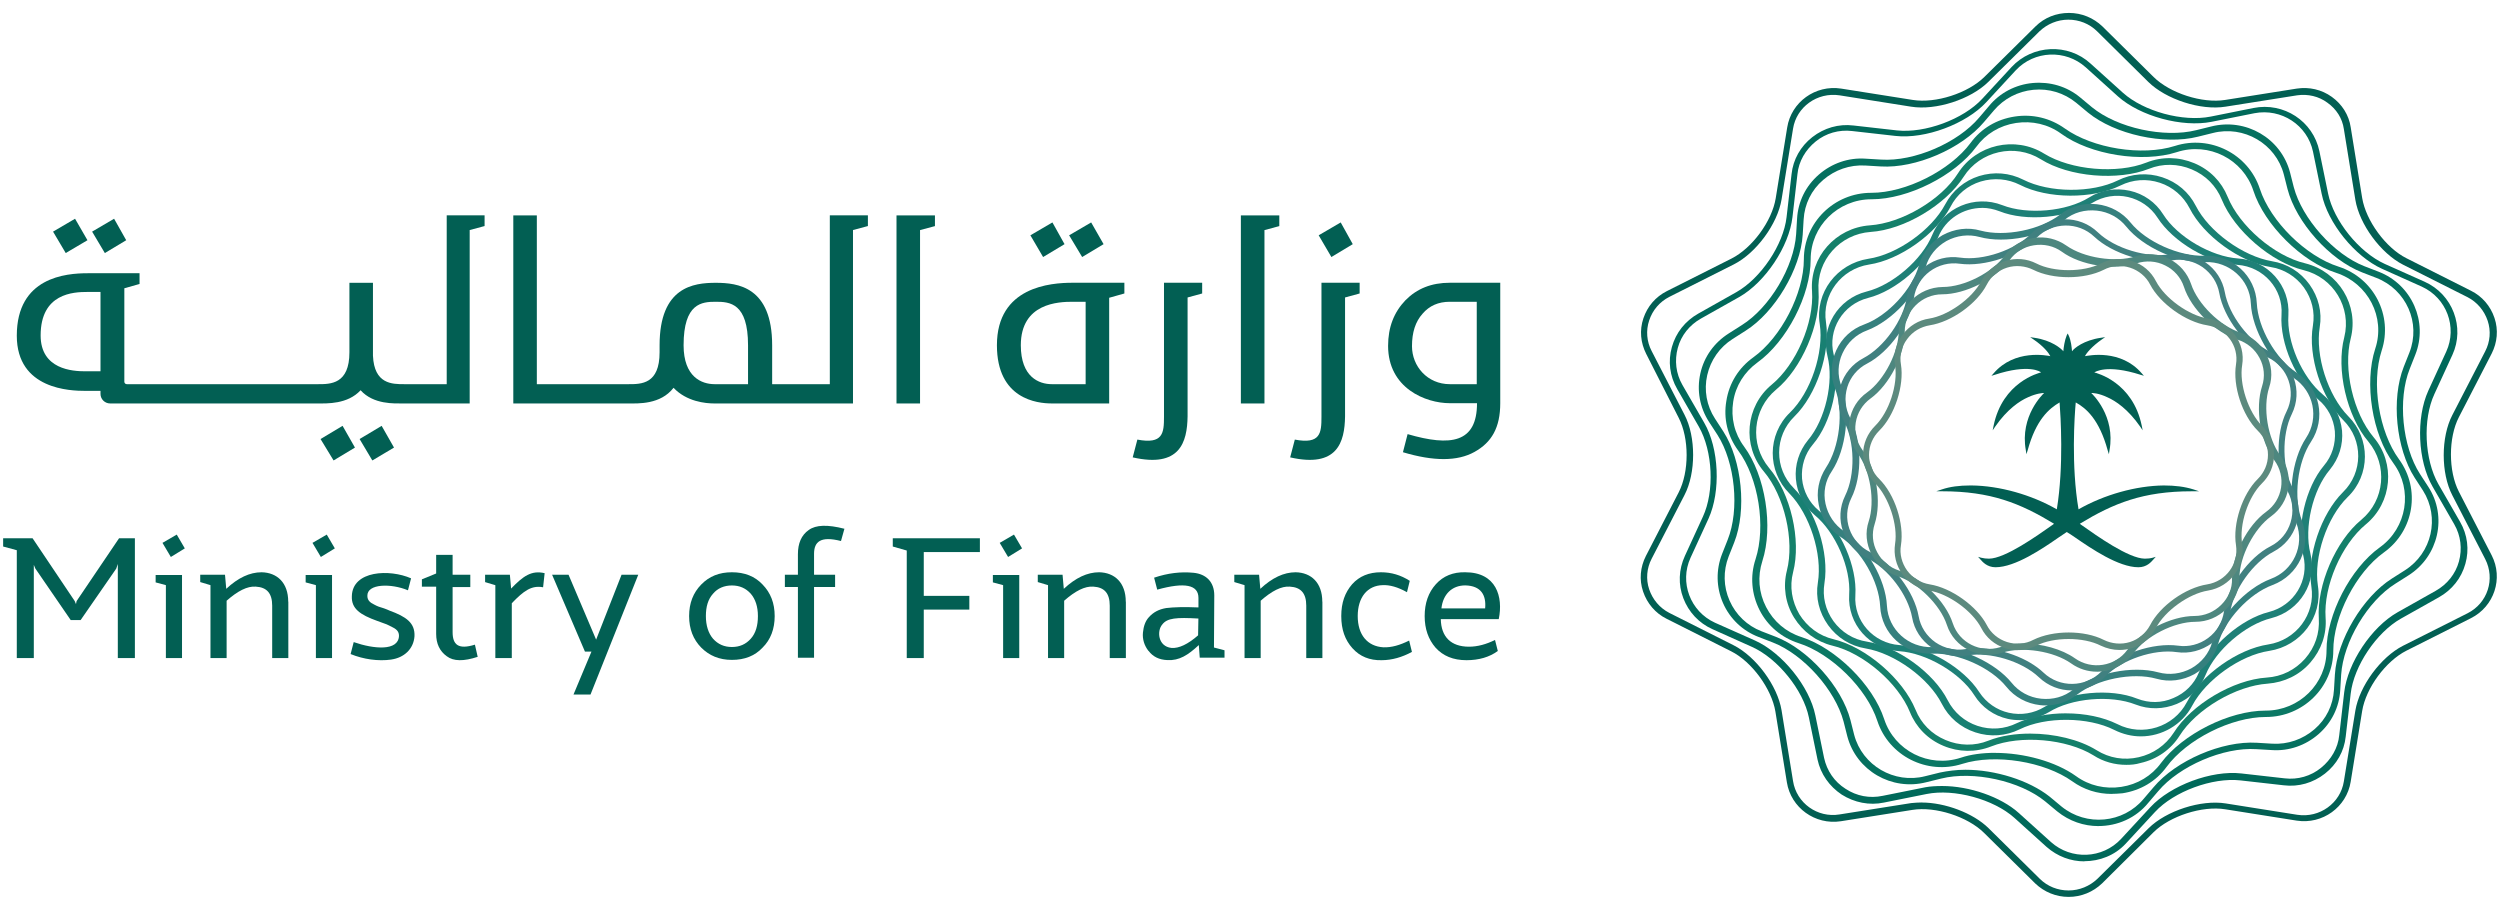 <svg width="181" height="65" viewBox="0 0 181 65" fill="none" xmlns="http://www.w3.org/2000/svg">
<g id="Frame">
<g id="Group 1000004852">
<path id="Vector" d="M0.227 38.97H2.358L5.411 43.519L5.501 43.737L5.545 43.519L8.62 38.97H9.766V47.642H8.53V40.831L8.418 41.165L5.838 44.892H5.119L2.561 41.165L2.448 40.898V47.642H1.216V39.836L0.227 39.569V38.97Z" fill="#025F53"/>
<path id="Vector_2" d="M13.38 39.703L12.369 40.325L11.763 39.304L12.796 38.704L13.38 39.703ZM13.178 41.61V47.643H12.01V42.365L11.268 42.165V41.632H13.175V41.61H13.178Z" fill="#025F53"/>
<path id="Vector_3" d="M20.875 43.56V47.642H19.706V43.849C19.706 42.96 19.324 42.516 18.515 42.472C17.908 42.427 17.212 42.783 16.407 43.493V47.642H15.238V42.364L14.496 42.142V41.609H16.29L16.38 42.631C17.234 41.831 18.084 41.432 18.938 41.432C20.062 41.454 20.867 42.187 20.867 43.56" fill="#025F53"/>
<path id="Vector_4" d="M24.242 39.703L23.23 40.325L22.624 39.304L23.657 38.704L24.242 39.703ZM24.039 41.61V47.643H22.871V42.365L22.129 42.165V41.632H24.036V41.61H24.039Z" fill="#025F53"/>
<path id="Vector_5" d="M28.324 47.753C27.38 47.887 26.305 47.731 25.384 47.354L25.608 46.488C27.069 46.998 28.841 47.154 28.886 46.043C28.886 45.799 28.796 45.599 28.436 45.422C28.256 45.333 28.099 45.244 27.987 45.2C27.852 45.155 27.627 45.066 27.313 44.955C26.077 44.511 25.429 44.067 25.474 43.16C25.519 41.298 28.212 41.187 29.762 41.872L29.537 42.738C28.324 42.227 26.575 42.249 26.597 43.138C26.597 43.449 26.777 43.626 27.114 43.782C27.361 43.915 27.451 43.937 27.811 44.048C27.991 44.115 28.103 44.159 28.193 44.204C29.406 44.648 30.054 45.092 30.009 46.066C29.942 46.998 29.245 47.62 28.328 47.75" fill="#025F53"/>
<path id="Vector_6" d="M34.586 47.554C33.575 47.887 32.837 47.887 32.343 47.51C31.848 47.154 31.578 46.621 31.578 45.892V42.476H30.545V41.943L31.578 41.521V40.17H32.769V41.613H34.05V42.502H32.769V45.763C32.769 46.673 33.174 47.051 34.384 46.673L34.586 47.562V47.554Z" fill="#025F53"/>
<path id="Vector_7" d="M37.009 42.608C37.885 41.698 38.488 41.276 39.432 41.498L39.32 42.519C38.488 42.364 37.927 42.764 37.054 43.674V47.646H35.863V42.367L35.121 42.145V41.612H36.915L37.005 42.612L37.009 42.608Z" fill="#025F53"/>
<path id="Vector_8" d="M45.001 41.609H46.211L42.754 50.282H41.522L42.822 47.176H42.35L39.971 41.609H41.162L43.159 46.31L45.001 41.609Z" fill="#025F53"/>
<path id="Vector_9" d="M52.99 46.843C53.551 46.843 54.001 46.643 54.357 46.243C54.716 45.844 54.873 45.288 54.873 44.604C54.873 43.919 54.694 43.382 54.357 42.986C53.997 42.587 53.548 42.387 52.99 42.387C52.432 42.387 51.956 42.587 51.623 42.986C51.263 43.386 51.106 43.919 51.106 44.604C51.106 45.288 51.286 45.847 51.623 46.243C51.982 46.643 52.432 46.843 52.99 46.843ZM52.99 47.776C52.068 47.776 51.349 47.465 50.769 46.887C50.184 46.288 49.892 45.536 49.892 44.604C49.892 43.671 50.184 42.92 50.769 42.32C51.353 41.72 52.072 41.432 52.99 41.432C53.907 41.432 54.649 41.72 55.211 42.32C55.795 42.92 56.087 43.671 56.087 44.604C56.087 45.536 55.795 46.31 55.211 46.887C54.649 47.487 53.911 47.776 52.99 47.776Z" fill="#025F53"/>
<path id="Vector_10" d="M60.888 39.17C59.409 38.793 58.937 39.215 58.937 40.103V41.609H60.461V42.498H58.937V47.62H57.769V42.498H56.825V41.609H57.769V40.121C57.769 39.344 58.016 38.745 58.555 38.371C59.072 37.993 59.922 37.971 61.136 38.282L60.888 39.17Z" fill="#025F53"/>
<path id="Vector_11" d="M70.944 39.969H66.881V43.141H70.18V44.137H66.881V47.642H65.649V39.858L64.637 39.569V38.97H70.944V39.969Z" fill="#025F53"/>
<path id="Vector_12" d="M73.997 39.703L72.986 40.325L72.379 39.304L73.412 38.704L73.997 39.703ZM73.794 41.61V47.643H72.626V42.365L71.884 42.165V41.632H73.791V41.61H73.794Z" fill="#025F53"/>
<path id="Vector_13" d="M81.513 43.56V47.642H80.345V43.849C80.345 42.96 79.963 42.516 79.154 42.472C78.547 42.427 77.85 42.783 77.045 43.493V47.642H75.877V42.364L75.135 42.142V41.609H76.929L77.019 42.631C77.873 41.831 78.723 41.432 79.577 41.432C80.701 41.454 81.506 42.187 81.506 43.56" fill="#025F53"/>
<path id="Vector_14" d="M86.742 46.003L86.764 44.782C85.172 44.693 84.498 44.737 84.139 45.226C83.757 45.67 83.824 46.799 84.813 46.91C85.352 46.954 86.004 46.643 86.742 45.999M83.154 47.132C82.839 46.732 82.704 46.266 82.749 45.799C82.794 45.333 82.929 44.956 83.176 44.689C83.491 44.334 83.895 44.112 84.434 44.023C84.974 43.956 85.76 43.934 86.768 43.978V43.29C86.768 42.335 85.779 42.135 83.783 42.69L83.558 41.824C84.547 41.491 85.487 41.38 86.408 41.469C87.33 41.558 87.914 42.135 87.914 43.108L87.891 46.88L88.655 47.08V47.613H86.861L86.794 46.703C86.007 47.435 85.378 47.835 84.528 47.791C83.921 47.769 83.472 47.546 83.157 47.124" fill="#025F53"/>
<path id="Vector_15" d="M95.741 43.56V47.642H94.573V43.849C94.573 42.96 94.191 42.516 93.382 42.472C92.775 42.427 92.079 42.783 91.273 43.493V47.642H90.105V42.364L89.363 42.142V41.609H91.157L91.247 42.631C92.101 41.831 92.951 41.432 93.805 41.432C94.929 41.454 95.734 42.187 95.734 43.56" fill="#025F53"/>
<path id="Vector_16" d="M97.917 46.932C97.378 46.332 97.108 45.581 97.108 44.604C97.108 43.627 97.378 42.897 97.895 42.298C98.412 41.72 99.108 41.432 99.981 41.432C100.723 41.432 101.415 41.632 102.067 42.053L101.865 42.875C101.191 42.498 100.606 42.342 100.116 42.364C98.992 42.387 98.299 43.253 98.299 44.604C98.299 45.955 98.996 46.799 100.161 46.865C100.745 46.887 101.352 46.71 102.022 46.377L102.224 47.198C101.528 47.576 100.786 47.798 100.026 47.798C99.172 47.82 98.453 47.532 97.917 46.932Z" fill="#025F53"/>
<path id="Vector_17" d="M107.524 44.049C107.614 43.094 107.232 42.409 106.086 42.383C105.119 42.383 104.471 43.027 104.359 44.049H107.524ZM103.932 46.888C103.415 46.288 103.146 45.537 103.146 44.604C103.146 43.671 103.415 42.898 103.955 42.298C104.494 41.698 105.213 41.41 106.086 41.432C108.329 41.432 108.846 43.205 108.509 44.826H104.314C104.337 46.114 105.056 46.821 106.355 46.821C106.984 46.821 107.614 46.643 108.239 46.332L108.441 47.132C107.835 47.576 107.074 47.798 106.175 47.798C105.209 47.798 104.471 47.487 103.932 46.888Z" fill="#025F53"/>
<path id="Vector_18" d="M92.622 15.593V16.37L91.547 16.659V29.21H89.839V15.593H92.622Z" fill="#025F53"/>
<path id="Vector_19" d="M97.94 17.677L96.393 18.609L95.472 17.036L97.067 16.104L97.94 17.677Z" fill="#025F53"/>
<path id="Vector_20" d="M95.674 20.471V30.187C95.674 31.342 95.607 32.182 93.745 31.826L93.408 33.114C96.82 33.892 97.356 32.026 97.382 30.142V21.537L98.438 21.248V20.471H95.678H95.674Z" fill="#025F53"/>
<path id="Vector_21" d="M84.273 20.471V30.187C84.273 31.342 84.206 32.182 82.345 31.826L82.008 33.114C85.419 33.892 85.955 32.026 85.981 30.142V21.537L87.037 21.248V20.471H84.277H84.273Z" fill="#025F53"/>
<path id="Vector_22" d="M79.899 17.677L78.349 18.609L77.405 17.036L79 16.104L79.899 17.677Z" fill="#025F53"/>
<path id="Vector_23" d="M77.072 17.677L75.521 18.609L74.6 17.036L76.195 16.104L77.072 17.677Z" fill="#025F53"/>
<path id="Vector_24" d="M76.15 27.814C75.229 27.814 73.907 27.303 73.907 24.997C73.907 21.936 76.645 21.848 77.656 21.848H78.6V27.814H76.154H76.15ZM77.652 20.471C76.06 20.471 72.177 20.759 72.177 24.994C72.177 28.899 75.094 29.21 76.15 29.21H80.304V21.559L81.405 21.248V20.471H77.656H77.652Z" fill="#025F53"/>
<path id="Vector_25" d="M106.917 27.814H104.966C103.352 27.814 102.228 26.526 102.228 25.064C102.228 24.065 102.475 23.291 102.992 22.714C103.487 22.136 104.138 21.848 104.966 21.848H106.917V27.814ZM108.625 20.471H104.966C103.644 20.471 102.588 20.893 101.756 21.737C100.925 22.603 100.498 23.687 100.498 25.042C100.498 28.103 103.213 29.191 104.962 29.191H106.936C106.936 32.074 105.03 32.341 101.91 31.43L101.573 32.741C103.794 33.407 105.524 33.407 106.756 32.718C107.992 32.03 108.618 30.968 108.618 29.191V20.474L108.625 20.471Z" fill="#025F53"/>
<path id="Vector_26" d="M26.035 31.786L26.957 33.337L28.526 32.404L27.631 30.831L26.035 31.786Z" fill="#025F53"/>
<path id="Vector_27" d="M23.208 31.786L24.152 33.337L25.698 32.404L24.803 30.831L23.208 31.786Z" fill="#025F53"/>
<path id="Vector_28" d="M9.137 17.392L8.261 15.837L6.669 16.77L7.59 18.32L9.137 17.392Z" fill="#025F53"/>
<path id="Vector_29" d="M6.332 17.392L5.433 15.837L3.841 16.77L4.759 18.32L6.332 17.392Z" fill="#025F53"/>
<path id="Vector_30" d="M64.907 15.593V29.21H66.611V16.659L67.69 16.37V15.593H64.907Z" fill="#025F53"/>
<path id="Vector_31" d="M54.181 27.814H51.735C50.814 27.814 49.492 27.304 49.492 24.998C49.492 21.937 50.818 21.848 51.825 21.848C52.833 21.848 54.158 21.937 54.158 24.998V27.814H54.181ZM60.079 15.593V27.814H55.904V24.998C55.904 20.763 53.413 20.475 51.818 20.475C50.222 20.475 47.754 20.763 47.754 24.998V25.509C47.754 27.814 46.428 27.814 45.511 27.814H38.867V15.593H37.163V29.21H45.488C46.207 29.21 47.821 29.299 48.765 28.077C49.709 29.077 51.076 29.21 51.705 29.21H61.757V16.655L62.836 16.366V15.589H60.076L60.079 15.593Z" fill="#025F53"/>
<path id="Vector_32" d="M7.276 26.882H6.175C5.253 26.882 2.942 26.748 2.942 24.287C2.942 21.226 5.321 21.137 6.332 21.137H7.276V26.882ZM32.342 15.593V27.814H29.268C28.391 27.814 27.092 27.814 27.002 25.753V20.475H25.298V25.509C25.298 27.814 23.931 27.814 23.032 27.814H9.182C9.092 27.814 9.002 27.748 9.002 27.637V20.871L10.103 20.56V19.782H6.354C4.763 19.782 1.216 20.071 1.216 24.305C1.216 28.21 5.122 28.299 6.175 28.299H7.276V28.521C7.276 28.899 7.59 29.21 7.972 29.21H22.987C23.683 29.21 25.163 29.276 26.107 28.255C27.05 29.299 28.552 29.21 29.226 29.21H34.005V16.655L35.084 16.366V15.589H32.346L32.342 15.593Z" fill="#025F53"/>
</g>
<g id="Group 1000004853">
<path id="Vector_33" d="M139.131 58.103C140.812 58.103 142.857 58.858 143.977 59.965L147.681 63.625C148.243 64.18 148.984 64.469 149.767 64.469C150.55 64.469 151.295 64.158 151.853 63.625L155.557 59.965C156.834 58.699 159.351 57.881 161.145 58.169L166.328 58.991C167.942 59.236 169.448 58.147 169.695 56.574L170.527 51.452C170.819 49.679 172.366 47.569 173.983 46.751L178.65 44.401C180.107 43.668 180.669 41.917 179.927 40.473L177.549 35.861C176.717 34.266 176.717 31.646 177.549 30.05L179.927 25.439C180.287 24.75 180.354 23.954 180.107 23.221C179.86 22.488 179.343 21.87 178.65 21.515L173.983 19.165C172.369 18.343 170.819 16.237 170.527 14.464L169.695 9.341C169.583 8.564 169.156 7.898 168.504 7.435C167.875 6.969 167.092 6.791 166.306 6.902L161.122 7.724C159.328 8.013 156.815 7.191 155.535 5.929L151.831 2.268C151.269 1.713 150.527 1.424 149.744 1.424C148.962 1.424 148.22 1.735 147.658 2.268L143.954 5.929C142.673 7.195 140.16 8.013 138.366 7.724L133.183 6.902C131.569 6.658 130.063 7.746 129.816 9.319L128.985 14.442C128.693 16.215 127.146 18.325 125.528 19.142L120.861 21.493C120.165 21.848 119.648 22.448 119.401 23.199C119.154 23.932 119.221 24.732 119.58 25.416L121.959 30.028C122.79 31.623 122.79 34.244 121.959 35.839L119.58 40.451C119.221 41.14 119.154 41.939 119.401 42.668C119.648 43.401 120.165 44.019 120.861 44.375L125.528 46.725C127.142 47.547 128.693 49.653 128.985 51.426L129.816 56.548C130.063 58.144 131.588 59.232 133.183 58.965L138.366 58.144C138.614 58.121 138.883 58.099 139.131 58.099M149.771 64.936C148.849 64.936 147.999 64.58 147.347 63.958L143.643 60.298C142.453 59.121 140.119 58.369 138.46 58.636L133.277 59.458C131.415 59.746 129.663 58.48 129.37 56.641L128.539 51.518C128.269 49.879 126.835 47.902 125.329 47.151L120.663 44.8C119.854 44.401 119.251 43.69 118.959 42.827C118.667 41.961 118.757 41.054 119.161 40.255L121.539 35.643C122.303 34.155 122.303 31.738 121.539 30.254L119.184 25.62C118.779 24.82 118.689 23.913 118.981 23.047C119.273 22.181 119.858 21.493 120.685 21.075L125.352 18.724C126.854 17.969 128.292 16.018 128.562 14.353L129.393 9.23C129.685 7.391 131.434 6.125 133.299 6.414L138.483 7.235C140.142 7.502 142.479 6.747 143.666 5.573L147.37 1.913C148.022 1.269 148.876 0.936 149.793 0.936C150.711 0.936 151.565 1.291 152.216 1.913L155.92 5.573C157.111 6.75 159.445 7.502 161.104 7.235L166.287 6.414C167.186 6.28 168.081 6.48 168.823 7.013C169.564 7.546 170.058 8.323 170.19 9.208L171.021 14.331C171.291 15.97 172.725 17.947 174.231 18.698L178.897 21.049C179.706 21.448 180.313 22.159 180.601 23.021C180.893 23.888 180.803 24.794 180.399 25.594L178.021 30.206C177.257 31.69 177.257 34.111 178.021 35.595L180.399 40.207C181.253 41.872 180.579 43.912 178.897 44.756L174.231 47.106C172.729 47.861 171.291 49.812 171.021 51.474L170.19 56.596C169.897 58.436 168.148 59.702 166.283 59.413L161.1 58.591C159.441 58.325 157.104 59.08 155.917 60.253L152.19 63.958C151.538 64.58 150.684 64.936 149.767 64.936" fill="#025F53"/>
<path id="Vector_34" d="M140.614 56.907C142.565 56.907 144.857 57.685 146.157 58.858L148.49 60.964C149.95 62.271 152.216 62.185 153.561 60.742L155.692 58.436C157.149 56.863 160.111 55.752 162.268 55.997L165.411 56.352C166.354 56.463 167.295 56.197 168.036 55.597C168.778 54.998 169.272 54.154 169.362 53.224L169.721 50.119C169.969 47.991 171.695 45.396 173.583 44.33L176.343 42.776C177.174 42.309 177.781 41.554 178.028 40.647C178.275 39.737 178.163 38.786 177.691 37.964L176.122 35.236C175.043 33.374 174.909 30.269 175.807 28.292L177.111 25.453C177.92 23.68 177.133 21.571 175.339 20.753L172.467 19.465C170.493 18.576 168.515 16.137 168.088 14.031L167.459 10.97C167.055 9.064 165.171 7.82 163.216 8.198L160.119 8.819C157.988 9.241 154.958 8.42 153.34 6.98L151.007 4.874C149.546 3.564 147.28 3.652 145.936 5.096L143.805 7.402C142.348 8.975 139.385 10.085 137.228 9.841L134.086 9.486C133.142 9.375 132.202 9.641 131.46 10.241C130.719 10.84 130.224 11.684 130.135 12.613L129.775 15.719C129.528 17.847 127.801 20.442 125.914 21.508L123.153 23.062C122.322 23.529 121.715 24.284 121.472 25.191C121.225 26.101 121.337 27.052 121.809 27.874L123.382 30.602C124.461 32.464 124.595 35.569 123.697 37.546L122.393 40.385C121.584 42.157 122.371 44.267 124.165 45.085L127.06 46.373C129.033 47.262 131.011 49.701 131.434 51.807L132.063 54.868C132.266 55.801 132.805 56.596 133.614 57.107C134.423 57.64 135.363 57.818 136.307 57.618L139.404 56.996C139.763 56.93 140.19 56.907 140.617 56.907M150.913 62.363C149.924 62.363 148.962 62.008 148.175 61.319L145.842 59.213C144.336 57.862 141.486 57.085 139.49 57.485L136.393 58.107C135.337 58.329 134.262 58.107 133.34 57.529C132.442 56.93 131.816 56.041 131.591 55.001L130.962 51.94C130.558 49.967 128.719 47.684 126.854 46.84L123.981 45.552C122.992 45.108 122.255 44.308 121.873 43.312C121.491 42.313 121.536 41.228 121.985 40.251L123.288 37.412C124.142 35.573 124.007 32.667 122.996 30.891L121.427 28.163C120.888 27.23 120.753 26.145 121.045 25.124C121.337 24.08 122.011 23.24 122.951 22.707L125.711 21.152C127.483 20.153 129.123 17.714 129.348 15.719L129.708 12.613C129.82 11.547 130.359 10.596 131.209 9.93C132.063 9.264 133.116 8.953 134.194 9.086L137.337 9.441C139.355 9.663 142.138 8.642 143.509 7.158L145.64 4.852C147.142 3.234 149.726 3.101 151.362 4.607L153.696 6.713C155.197 8.064 158.048 8.842 160.048 8.442L163.145 7.82C165.343 7.376 167.474 8.775 167.924 10.948L168.553 14.009C168.957 15.982 170.796 18.265 172.661 19.109L175.534 20.394C177.575 21.304 178.474 23.699 177.553 25.694L176.249 28.533C175.395 30.372 175.53 33.278 176.541 35.055L178.111 37.782C178.65 38.715 178.785 39.8 178.493 40.821C178.201 41.865 177.526 42.705 176.586 43.238L173.826 44.789C172.055 45.788 170.414 48.228 170.19 50.223L169.83 53.328C169.718 54.394 169.178 55.345 168.324 56.012C167.471 56.678 166.418 56.989 165.34 56.855L162.197 56.5C160.179 56.278 157.396 57.3 156.025 58.784L153.894 61.09C153.108 61.934 152.007 62.352 150.909 62.352" fill="#00695A"/>
<path id="Vector_35" d="M142.295 55.73C144.449 55.73 146.894 56.485 148.4 57.681L149.254 58.392C151.048 59.854 153.718 59.613 155.201 57.836L155.92 56.992C157.538 55.064 160.879 53.62 163.392 53.776L164.515 53.843C165.639 53.909 166.714 53.532 167.568 52.799C168.422 52.066 168.916 51.048 168.98 49.938L169.047 48.827C169.204 46.344 171.066 43.216 173.178 41.884L174.122 41.284C176.073 40.04 176.657 37.468 175.425 35.517L174.819 34.584C173.47 32.478 173.114 28.884 174.032 26.556L174.437 25.535C175.29 23.384 174.212 20.967 172.058 20.123L171.025 19.724C168.669 18.813 166.246 16.107 165.617 13.69L165.347 12.624C164.763 10.407 162.452 9.053 160.208 9.63L159.13 9.897C156.684 10.518 153.115 9.741 151.164 8.146L150.31 7.435C149.434 6.724 148.336 6.391 147.213 6.502C146.089 6.613 145.082 7.146 144.363 7.99L143.643 8.834C142.029 10.763 138.685 12.206 136.172 12.051L135.048 11.984C133.925 11.918 132.85 12.295 131.996 13.028C131.142 13.761 130.648 14.779 130.584 15.889L130.516 16.999C130.359 19.483 128.498 22.611 126.385 23.943L125.442 24.543C124.498 25.142 123.85 26.075 123.603 27.16C123.356 28.248 123.558 29.377 124.165 30.309L124.771 31.242C126.12 33.348 126.475 36.942 125.558 39.27L125.153 40.292C124.749 41.336 124.771 42.465 125.221 43.486C125.67 44.508 126.498 45.304 127.532 45.703L128.565 46.103C130.921 47.014 133.344 49.719 133.973 52.136L134.243 53.202C134.827 55.419 137.138 56.774 139.381 56.197L140.46 55.93C140.999 55.819 141.628 55.73 142.299 55.73M151.924 59.809C150.868 59.809 149.816 59.454 148.939 58.743L148.085 58.032C146.246 56.522 142.857 55.793 140.546 56.367L139.468 56.633C136.954 57.278 134.396 55.789 133.745 53.306L133.475 52.24C132.868 49.956 130.58 47.384 128.359 46.518L127.326 46.118C126.157 45.674 125.239 44.785 124.745 43.657C124.251 42.524 124.228 41.262 124.678 40.107L125.082 39.085C125.959 36.89 125.621 33.474 124.341 31.479L123.734 30.546C123.06 29.503 122.835 28.263 123.105 27.041C123.374 25.82 124.116 24.802 125.168 24.136L126.112 23.536C128.131 22.27 129.884 19.32 130.041 16.948L130.108 15.837C130.176 14.594 130.737 13.465 131.681 12.643C132.625 11.821 133.835 11.399 135.071 11.488L136.194 11.555C138.595 11.71 141.76 10.333 143.288 8.516L144.007 7.672C144.793 6.717 145.935 6.121 147.171 6.01C148.43 5.899 149.64 6.254 150.606 7.054L151.46 7.765C153.299 9.271 156.688 10.004 158.999 9.426L160.077 9.16C162.59 8.516 165.148 10.004 165.8 12.488L166.07 13.553C166.676 15.837 168.965 18.41 171.186 19.276L172.219 19.675C174.62 20.608 175.811 23.314 174.867 25.686L174.463 26.708C173.586 28.903 173.923 32.319 175.204 34.314L175.811 35.247C177.204 37.398 176.553 40.281 174.373 41.658L173.429 42.257C171.41 43.52 169.658 46.473 169.5 48.846L169.433 49.956C169.366 51.2 168.804 52.329 167.864 53.151C166.92 53.972 165.71 54.394 164.474 54.305L163.351 54.239C160.973 54.083 157.785 55.46 156.257 57.278L155.538 58.121C154.639 59.232 153.295 59.806 151.924 59.806" fill="#05705F"/>
<path id="Vector_36" d="M144.449 54.509C146.535 54.509 148.823 55.131 150.306 56.193C151.25 56.881 152.415 57.148 153.583 56.97C154.752 56.792 155.782 56.171 156.456 55.242C158.006 53.158 161.392 51.448 164.021 51.448H164.044C166.467 51.448 168.44 49.497 168.44 47.099C168.44 44.504 170.167 41.154 172.302 39.626C174.276 38.204 174.702 35.476 173.291 33.548C171.74 31.442 171.16 27.737 171.965 25.253C172.729 22.97 171.448 20.508 169.137 19.753C166.647 18.954 163.954 16.292 163.145 13.809C162.403 11.525 159.913 10.259 157.602 11.014C155.111 11.814 151.34 11.214 149.231 9.682C148.287 8.993 147.123 8.727 145.954 8.904C144.786 9.082 143.756 9.704 143.082 10.633C141.531 12.717 138.145 14.427 135.516 14.427H135.494C133.071 14.427 131.093 16.378 131.093 18.776C131.093 21.371 129.367 24.72 127.232 26.249C126.288 26.937 125.659 27.933 125.483 29.088C125.303 30.243 125.573 31.394 126.269 32.327C127.82 34.433 128.4 38.138 127.595 40.621C127.236 41.732 127.326 42.905 127.865 43.949C128.404 44.993 129.303 45.766 130.423 46.121C132.913 46.921 135.606 49.582 136.415 52.066C137.157 54.35 139.647 55.615 141.958 54.86C142.677 54.616 143.55 54.505 144.449 54.505M152.887 57.481C151.853 57.481 150.868 57.17 150.037 56.57C148.018 55.131 144.449 54.553 142.07 55.304C139.512 56.126 136.752 54.727 135.921 52.199C135.157 49.849 132.599 47.321 130.221 46.566C128.985 46.166 127.977 45.322 127.393 44.171C126.809 43.016 126.696 41.709 127.101 40.488C127.865 38.138 127.326 34.61 125.842 32.615C125.078 31.572 124.764 30.309 124.989 29.021C125.191 27.733 125.887 26.627 126.94 25.871C128.958 24.428 130.599 21.237 130.599 18.772C130.599 16.111 132.797 13.96 135.468 13.96H135.49C137.981 13.96 141.19 12.343 142.673 10.344C143.437 9.3 144.557 8.638 145.861 8.438C147.164 8.238 148.441 8.549 149.497 9.304C151.516 10.744 155.085 11.321 157.463 10.566C160.021 9.745 162.781 11.144 163.613 13.672C164.377 16.022 166.935 18.55 169.313 19.305C171.871 20.127 173.264 22.855 172.433 25.383C171.669 27.733 172.231 31.261 173.691 33.256C175.261 35.406 174.792 38.423 172.59 39.999C170.572 41.443 168.931 44.634 168.931 47.099C168.931 49.76 166.733 51.91 164.062 51.91H164.04C161.549 51.91 158.317 53.532 156.857 55.527C156.093 56.57 154.973 57.233 153.669 57.433C153.4 57.455 153.13 57.477 152.883 57.477" fill="#0B7864"/>
<path id="Vector_37" d="M146.988 53.113C148.714 53.113 150.535 53.535 151.789 54.312C152.711 54.89 153.785 55.067 154.842 54.823C155.898 54.579 156.793 53.957 157.377 53.05C158.654 51.011 161.684 49.212 164.111 49.056C165.19 48.99 166.175 48.501 166.894 47.683C167.613 46.861 167.95 45.844 167.882 44.778C167.725 42.383 169.096 39.166 170.957 37.634C172.661 36.216 172.886 33.685 171.474 31.978C169.905 30.139 169.118 26.745 169.725 24.416C170.264 22.266 168.939 20.09 166.785 19.56C164.429 18.983 161.781 16.699 160.86 14.46C160.456 13.46 159.692 12.687 158.684 12.265C157.695 11.843 156.576 11.821 155.587 12.221C153.343 13.109 149.819 12.82 147.756 11.532C145.872 10.355 143.355 10.932 142.168 12.798C140.864 14.837 137.861 16.636 135.434 16.792C133.213 16.947 131.505 18.853 131.662 21.07C131.82 23.465 130.449 26.682 128.588 28.21C126.884 29.632 126.659 32.16 128.071 33.866C129.64 35.706 130.427 39.1 129.82 41.428C129.55 42.472 129.73 43.534 130.269 44.467C130.831 45.377 131.707 46.04 132.76 46.284C135.116 46.861 137.763 49.145 138.685 51.385C139.089 52.384 139.853 53.157 140.861 53.579C141.849 54.001 142.969 54.024 143.958 53.624C144.857 53.269 145.909 53.113 146.988 53.113ZM153.943 55.375C153.111 55.375 152.284 55.153 151.564 54.686C149.613 53.487 146.291 53.202 144.16 54.042C143.037 54.486 141.804 54.464 140.703 53.998C139.58 53.531 138.73 52.665 138.28 51.559C137.426 49.452 134.913 47.28 132.67 46.747C131.501 46.458 130.516 45.725 129.887 44.707C129.258 43.686 129.078 42.468 129.37 41.313C129.932 39.118 129.191 35.902 127.711 34.147C126.12 32.263 126.363 29.424 128.273 27.848C130.045 26.386 131.348 23.369 131.191 21.082C131.011 18.62 132.895 16.492 135.385 16.314C137.674 16.159 140.546 14.475 141.76 12.543C143.085 10.459 145.89 9.815 147.999 11.125C149.95 12.324 153.272 12.609 155.403 11.769C156.527 11.325 157.737 11.347 158.86 11.813C159.984 12.28 160.834 13.146 161.283 14.253C162.137 16.359 164.65 18.535 166.894 19.064C169.317 19.664 170.8 22.103 170.193 24.498C169.631 26.693 170.373 29.909 171.852 31.66C173.444 33.544 173.201 36.383 171.291 37.96C169.519 39.422 168.216 42.438 168.373 44.726C168.463 45.925 168.058 47.054 167.272 47.965C166.485 48.875 165.388 49.404 164.175 49.497C161.886 49.652 159.014 51.336 157.8 53.269C157.171 54.268 156.164 54.975 154.973 55.241C154.613 55.352 154.276 55.375 153.939 55.375" fill="#14806A"/>
<path id="Vector_38" d="M149.591 51.647C150.939 51.647 152.261 51.914 153.295 52.425C155.111 53.357 157.381 52.647 158.321 50.851C159.355 48.879 162.003 46.991 164.223 46.658C166.242 46.347 167.658 44.463 167.343 42.464C167.006 40.269 168.04 37.208 169.632 35.632C171.088 34.21 171.111 31.86 169.654 30.42C168.081 28.847 167.074 25.764 167.456 23.565C167.613 22.588 167.388 21.637 166.804 20.815C166.22 20.015 165.366 19.483 164.381 19.331C162.16 18.975 159.534 17.069 158.523 15.07C158.074 14.204 157.31 13.538 156.37 13.231C155.426 12.92 154.419 12.987 153.52 13.431C151.501 14.43 148.246 14.408 146.25 13.386C145.374 12.942 144.366 12.853 143.4 13.142C142.456 13.431 141.674 14.075 141.224 14.96C140.19 16.932 137.543 18.82 135.322 19.153C133.303 19.464 131.887 21.348 132.202 23.343C132.539 25.538 131.505 28.599 129.914 30.154C128.457 31.571 128.434 33.925 129.891 35.365C131.46 36.938 132.449 40.021 132.09 42.22C131.932 43.197 132.157 44.148 132.741 44.97C133.325 45.77 134.179 46.303 135.164 46.454C137.385 46.81 140.011 48.716 141.022 50.715C141.471 51.581 142.235 52.243 143.175 52.554C144.119 52.865 145.127 52.798 146.025 52.354C147.014 51.888 148.291 51.644 149.595 51.644M154.999 53.313C154.347 53.313 153.696 53.157 153.07 52.846C151.186 51.892 148.112 51.869 146.224 52.802C145.235 53.291 144.093 53.38 143.014 53.024C141.936 52.669 141.086 51.936 140.591 50.962C139.647 49.101 137.179 47.302 135.071 46.947C133.97 46.769 133.007 46.169 132.355 45.262C131.704 44.352 131.434 43.267 131.614 42.179C131.951 40.117 131.03 37.234 129.55 35.724C127.936 34.106 127.936 31.468 129.595 29.869C131.101 28.407 132.063 25.523 131.749 23.458C131.389 21.196 132.985 19.09 135.273 18.735C137.359 18.424 139.85 16.651 140.838 14.786C141.355 13.808 142.232 13.079 143.284 12.746C144.363 12.413 145.482 12.502 146.494 13.013C148.377 13.967 151.452 13.99 153.34 13.057C154.329 12.568 155.471 12.48 156.55 12.835C157.628 13.19 158.478 13.923 158.973 14.897C159.916 16.758 162.385 18.557 164.493 18.913C165.594 19.09 166.557 19.69 167.208 20.597C167.86 21.507 168.13 22.592 167.95 23.68C167.613 25.741 168.534 28.625 170.014 30.135C171.628 31.753 171.628 34.392 169.969 35.99C168.467 37.453 167.501 40.336 167.815 42.401C168.175 44.663 166.579 46.769 164.291 47.124C162.205 47.435 159.714 49.208 158.725 51.074C157.984 52.495 156.505 53.313 154.999 53.313Z" fill="#188072"/>
<path id="Vector_39" d="M143.509 15.053C142.142 15.053 140.861 15.852 140.321 17.181C139.535 19.087 137.269 21.064 135.25 21.571C133.412 22.037 132.31 23.877 132.76 25.676C133.277 27.671 132.603 30.599 131.254 32.175C130.67 32.864 130.4 33.748 130.468 34.659C130.558 35.57 130.985 36.388 131.681 36.965C133.273 38.297 134.464 41.025 134.329 43.087C134.194 44.949 135.632 46.57 137.516 46.703C139.602 46.837 142.183 48.369 143.306 50.12C143.801 50.875 144.565 51.408 145.437 51.604C146.336 51.804 147.254 51.648 148.018 51.182C149.789 50.094 152.797 49.805 154.729 50.582C155.583 50.915 156.501 50.915 157.355 50.538C158.209 50.182 158.86 49.516 159.194 48.698C159.98 46.792 162.246 44.816 164.265 44.308C166.104 43.842 167.205 42.002 166.755 40.204C166.238 38.209 166.912 35.303 168.257 33.704C168.841 33.016 169.111 32.131 169.044 31.221C168.954 30.31 168.527 29.492 167.83 28.915C166.238 27.582 165.047 24.854 165.182 22.793C165.317 20.931 163.879 19.309 161.995 19.176C159.909 19.043 157.329 17.514 156.205 15.76C155.194 14.187 153.085 13.698 151.471 14.694C149.7 15.782 146.692 16.071 144.76 15.294C144.355 15.138 143.928 15.049 143.505 15.049M146.246 52.137C145.954 52.137 145.662 52.115 145.37 52.048C144.359 51.826 143.486 51.204 142.947 50.342C141.913 48.702 139.468 47.281 137.516 47.147C135.363 47.014 133.745 45.175 133.88 43.043C134.015 41.114 132.891 38.542 131.389 37.298C130.603 36.632 130.108 35.725 130.022 34.681C129.932 33.66 130.247 32.664 130.899 31.864C132.157 30.38 132.782 27.649 132.31 25.787C131.794 23.725 133.052 21.638 135.138 21.108C137.022 20.642 139.157 18.802 139.895 17.004C140.704 15.031 142.969 14.076 144.966 14.853C146.782 15.564 149.61 15.319 151.25 14.298C152.126 13.743 153.179 13.587 154.19 13.809C155.201 14.031 156.074 14.653 156.613 15.519C157.647 17.159 160.092 18.58 162.044 18.714C164.197 18.847 165.815 20.686 165.68 22.818C165.545 24.747 166.669 27.319 168.171 28.563C168.98 29.229 169.452 30.136 169.564 31.18C169.654 32.201 169.339 33.197 168.688 33.996C167.429 35.481 166.804 38.209 167.272 40.074C167.789 42.136 166.53 44.223 164.444 44.753C162.561 45.219 160.426 47.059 159.688 48.857C159.306 49.812 158.564 50.564 157.602 50.964C156.636 51.363 155.583 51.385 154.617 51.008C152.801 50.297 149.973 50.541 148.333 51.563C147.681 51.941 146.966 52.141 146.246 52.141" fill="#1E8077"/>
<path id="Vector_40" d="M140.119 46.858C142.026 46.858 144.471 47.991 145.64 49.431C146.157 50.075 146.921 50.497 147.771 50.586C148.625 50.675 149.452 50.453 150.104 49.919C151.632 48.72 154.392 48.169 156.254 48.676C157.063 48.898 157.913 48.787 158.654 48.387C159.396 47.965 159.935 47.299 160.16 46.503C160.677 44.664 162.583 42.598 164.4 41.913C166.036 41.314 166.868 39.497 166.261 37.875C165.587 36.08 165.901 33.308 166.957 31.709C167.924 30.265 167.519 28.315 166.059 27.36C164.444 26.294 163.051 23.877 162.961 21.971C162.894 20.242 161.392 18.91 159.662 18.976C157.733 19.065 155.153 17.91 153.939 16.404C153.422 15.76 152.658 15.338 151.808 15.249C150.954 15.16 150.127 15.382 149.475 15.915C147.951 17.114 145.187 17.666 143.325 17.159C142.516 16.937 141.666 17.048 140.925 17.448C140.183 17.87 139.644 18.536 139.419 19.332C138.902 21.171 136.996 23.233 135.176 23.921C134.389 24.21 133.764 24.787 133.404 25.561C133.045 26.316 133.022 27.178 133.314 27.956C133.988 29.751 133.674 32.523 132.618 34.122C132.146 34.811 131.988 35.655 132.168 36.473C132.348 37.294 132.82 38.005 133.517 38.468C135.131 39.534 136.524 41.95 136.614 43.857C136.704 45.585 138.183 46.918 139.913 46.851H140.116M148.13 51.074C147.995 51.074 147.861 51.074 147.703 51.052C146.737 50.941 145.864 50.475 145.258 49.72C144.134 48.321 141.733 47.258 139.917 47.325C137.898 47.414 136.213 45.885 136.123 43.886C136.033 42.091 134.756 39.848 133.228 38.852C132.419 38.319 131.861 37.52 131.681 36.569C131.479 35.614 131.681 34.663 132.198 33.863C133.187 32.375 133.502 29.78 132.85 28.119C132.513 27.23 132.535 26.257 132.94 25.369C133.344 24.48 134.063 23.814 134.981 23.485C136.685 22.863 138.46 20.934 138.932 19.202C139.179 18.269 139.808 17.518 140.636 17.029C141.49 16.563 142.475 16.43 143.396 16.696C145.145 17.163 147.707 16.652 149.142 15.541C149.906 14.942 150.846 14.675 151.812 14.786C152.778 14.897 153.651 15.364 154.257 16.119C155.381 17.514 157.804 18.58 159.598 18.514C161.617 18.425 163.302 19.953 163.392 21.952C163.482 23.747 164.759 25.99 166.287 26.986C167.969 28.074 168.418 30.314 167.321 31.975C166.332 33.463 166.017 36.058 166.669 37.72C167.366 39.582 166.422 41.647 164.538 42.354C162.834 42.976 161.059 44.904 160.587 46.633C160.34 47.566 159.711 48.317 158.883 48.805C158.029 49.272 157.044 49.405 156.123 49.139C154.374 48.65 151.793 49.183 150.377 50.293C149.726 50.804 148.943 51.071 148.134 51.071" fill="#35807E"/>
<path id="Vector_41" d="M143.172 46.925C144.853 46.925 146.831 47.636 147.95 48.698C149.119 49.809 150.98 49.786 152.126 48.631C153.385 47.343 155.898 46.503 157.692 46.747C158.456 46.858 159.242 46.659 159.868 46.192C160.497 45.726 160.901 45.037 161.014 44.286C161.261 42.513 162.785 40.359 164.403 39.541C165.1 39.186 165.617 38.564 165.841 37.812C166.066 37.057 165.999 36.28 165.639 35.595C164.785 34 164.74 31.402 165.549 29.784C166.268 28.344 165.662 26.59 164.201 25.879C162.564 25.08 160.991 22.996 160.677 21.223C160.542 20.468 160.115 19.805 159.463 19.339C158.812 18.895 158.025 18.717 157.265 18.85C155.471 19.161 152.954 18.384 151.632 17.144C150.463 16.034 148.602 16.056 147.456 17.211C146.198 18.499 143.685 19.339 141.891 19.095C141.127 18.984 140.344 19.183 139.715 19.65C139.086 20.116 138.681 20.805 138.569 21.556C138.322 23.329 136.797 25.483 135.179 26.323C134.483 26.679 133.966 27.301 133.745 28.03C133.52 28.785 133.588 29.558 133.947 30.247C134.801 31.842 134.846 34.441 134.037 36.058C133.318 37.502 133.925 39.252 135.385 39.963C137.022 40.762 138.595 42.846 138.91 44.619C139.044 45.374 139.471 46.041 140.123 46.503C140.775 46.947 141.557 47.125 142.321 46.992C142.591 46.947 142.883 46.925 143.175 46.925M149.992 49.986C149.138 49.986 148.288 49.675 147.613 49.031C146.4 47.876 144.067 47.169 142.408 47.458C141.509 47.614 140.614 47.414 139.85 46.881C139.108 46.37 138.591 45.593 138.438 44.708C138.145 43.068 136.689 41.136 135.161 40.407C133.479 39.585 132.76 37.568 133.591 35.884C134.333 34.377 134.288 31.957 133.501 30.495C133.074 29.695 132.985 28.788 133.254 27.922C133.524 27.056 134.108 26.349 134.913 25.927C136.393 25.15 137.808 23.177 138.056 21.512C138.19 20.623 138.662 19.828 139.378 19.295C140.119 18.739 141.018 18.517 141.913 18.651C143.572 18.895 145.909 18.095 147.074 16.9C148.377 15.567 150.553 15.523 151.898 16.833C153.111 17.988 155.445 18.695 157.104 18.406C158.003 18.251 158.898 18.451 159.662 18.984C160.403 19.494 160.92 20.272 161.077 21.156C161.37 22.796 162.826 24.728 164.354 25.461C166.036 26.283 166.755 28.3 165.924 29.984C165.182 31.494 165.227 33.911 166.014 35.373C166.441 36.173 166.53 37.08 166.261 37.946C165.991 38.812 165.407 39.519 164.602 39.941C163.122 40.718 161.707 42.691 161.459 44.353C161.325 45.241 160.853 46.037 160.137 46.57C159.396 47.103 158.497 47.347 157.602 47.214C155.943 46.969 153.606 47.769 152.441 48.965C151.767 49.653 150.894 49.986 149.995 49.986" fill="#408080"/>
<path id="Vector_42" d="M146.471 46.592C147.819 46.592 149.276 46.991 150.22 47.658C151.433 48.524 153.138 48.257 154.014 47.058C155.003 45.707 157.201 44.597 158.883 44.597C159.602 44.597 160.295 44.308 160.811 43.797C161.328 43.286 161.62 42.62 161.598 41.891C161.598 40.207 162.699 38.053 164.066 37.057C165.28 36.191 165.545 34.507 164.65 33.307C163.639 31.956 163.261 29.558 163.774 27.963C163.999 27.274 163.931 26.541 163.594 25.923C163.257 25.279 162.695 24.813 162.002 24.591C160.388 24.08 158.636 22.374 158.119 20.775C157.894 20.086 157.4 19.531 156.77 19.224C156.119 18.891 155.377 18.846 154.684 19.068C153.07 19.601 150.643 19.224 149.276 18.224C148.692 17.802 147.973 17.647 147.258 17.758C146.538 17.869 145.913 18.247 145.486 18.846C144.497 20.197 142.299 21.308 140.617 21.308C139.115 21.308 137.902 22.529 137.902 24.013C137.902 25.698 136.801 27.852 135.434 28.847C134.85 29.269 134.468 29.891 134.355 30.598C134.243 31.309 134.423 32.016 134.85 32.593C135.861 33.944 136.243 36.343 135.726 37.938C135.501 38.626 135.569 39.359 135.906 39.977C136.243 40.621 136.805 41.088 137.498 41.31C139.112 41.821 140.864 43.527 141.381 45.126C141.853 46.544 143.378 47.299 144.816 46.854C145.31 46.654 145.872 46.588 146.475 46.588M151.812 48.631C151.16 48.631 150.508 48.431 149.95 48.031C148.692 47.143 146.426 46.788 144.969 47.254C143.31 47.787 141.49 46.899 140.951 45.237C140.479 43.797 138.842 42.176 137.359 41.709C136.55 41.443 135.902 40.888 135.498 40.136C135.116 39.381 135.026 38.541 135.295 37.742C135.767 36.302 135.408 34.037 134.486 32.819C133.992 32.13 133.79 31.312 133.902 30.468C134.037 29.625 134.486 28.895 135.183 28.407C136.419 27.519 137.471 25.479 137.471 23.951C137.471 22.222 138.887 20.801 140.658 20.778C142.209 20.778 144.25 19.735 145.149 18.495C145.643 17.806 146.385 17.362 147.235 17.229C148.089 17.096 148.917 17.295 149.613 17.784C150.872 18.672 153.138 19.028 154.617 18.561C155.426 18.295 156.276 18.361 157.04 18.739C157.804 19.116 158.366 19.783 158.632 20.556C159.104 22 160.74 23.617 162.223 24.084C163.032 24.35 163.684 24.905 164.085 25.657C164.467 26.412 164.557 27.252 164.287 28.052C163.815 29.495 164.175 31.757 165.096 32.974C165.59 33.663 165.793 34.481 165.68 35.325C165.545 36.169 165.096 36.898 164.422 37.386C163.186 38.275 162.134 40.314 162.134 41.846C162.134 42.69 161.796 43.486 161.19 44.086C160.583 44.685 159.797 45.019 158.946 45.019C157.396 45.019 155.355 46.062 154.46 47.302C153.785 48.191 152.797 48.635 151.812 48.635" fill="#4D877F"/>
<path id="Vector_43" d="M149.771 45.792C150.692 45.792 151.609 45.97 152.306 46.325C152.89 46.614 153.583 46.681 154.212 46.481C154.842 46.281 155.358 45.837 155.669 45.259C156.388 43.864 158.227 42.554 159.8 42.309C161.167 42.087 162.089 40.825 161.886 39.47C161.639 37.938 162.336 35.788 163.459 34.681C163.931 34.214 164.201 33.593 164.201 32.93C164.201 32.267 163.931 31.642 163.459 31.179C162.336 30.069 161.643 27.941 161.886 26.39C162.111 25.035 161.167 23.773 159.8 23.551C158.25 23.307 156.388 21.978 155.669 20.601C155.377 20.023 154.838 19.579 154.212 19.379C153.583 19.18 152.89 19.224 152.306 19.535C150.89 20.246 148.625 20.246 147.213 19.535C146.628 19.246 145.932 19.18 145.306 19.379C144.677 19.579 144.138 20.023 143.846 20.601C143.127 21.996 141.288 23.307 139.715 23.551C139.063 23.662 138.479 23.995 138.078 24.55C137.673 25.083 137.516 25.75 137.629 26.39C137.876 27.922 137.179 30.073 136.059 31.179C135.587 31.646 135.318 32.267 135.318 32.93C135.318 33.593 135.587 34.218 136.059 34.681C137.183 35.791 137.876 37.919 137.629 39.47C137.516 40.114 137.696 40.777 138.078 41.31C138.482 41.843 139.044 42.198 139.715 42.309C141.265 42.554 143.127 43.882 143.846 45.259C144.138 45.837 144.677 46.281 145.306 46.481C145.935 46.681 146.632 46.636 147.213 46.325C147.932 45.97 148.849 45.792 149.771 45.792ZM153.448 47.058C152.976 47.058 152.527 46.947 152.1 46.747C150.842 46.103 148.688 46.103 147.434 46.747C146.737 47.102 145.928 47.169 145.168 46.925C144.404 46.681 143.801 46.17 143.441 45.463C142.789 44.219 141.063 42.979 139.67 42.757C138.883 42.624 138.209 42.224 137.741 41.58C137.269 40.936 137.089 40.159 137.202 39.385C137.426 38.012 136.752 35.991 135.763 34.995C135.202 34.44 134.887 33.707 134.887 32.912C134.887 32.116 135.202 31.383 135.763 30.828C136.775 29.828 137.423 27.833 137.202 26.438C137.067 25.661 137.269 24.887 137.741 24.243C138.213 23.599 138.909 23.177 139.67 23.066C141.059 22.844 142.789 21.604 143.441 20.36C143.801 19.672 144.407 19.139 145.168 18.898C145.932 18.654 146.741 18.721 147.434 19.076C148.692 19.72 150.845 19.72 152.1 19.076C152.797 18.721 153.606 18.654 154.366 18.898C155.13 19.143 155.733 19.653 156.092 20.36C156.744 21.604 158.471 22.844 159.864 23.066C161.478 23.31 162.602 24.817 162.332 26.438C162.107 27.815 162.781 29.832 163.766 30.828C164.328 31.383 164.643 32.116 164.643 32.912C164.643 33.707 164.328 34.444 163.766 34.995C162.755 35.995 162.107 37.99 162.332 39.385C162.579 40.98 161.478 42.491 159.864 42.757C158.474 42.979 156.744 44.219 156.092 45.463C155.733 46.151 155.126 46.684 154.366 46.925C154.051 47.014 153.759 47.058 153.445 47.058" fill="#5C8A7E"/>
<path id="Vector_44" d="M159.216 35.569L158.811 35.435C158.182 35.236 157.463 35.147 156.658 35.147C154.639 35.169 152.347 35.813 150.486 36.875C149.947 33.725 150.194 30.087 150.284 29.136C151.048 29.558 151.988 30.379 152.594 32.596L152.684 32.885L152.729 32.596C153.179 30.113 151.471 28.514 151.403 28.451C151.471 28.451 151.92 28.451 152.572 28.762C153.179 29.028 154.074 29.628 154.95 30.89L155.13 31.157L155.063 30.823C154.411 27.651 151.785 27.007 151.628 26.963C151.673 26.941 152.505 26.341 154.995 27.141L155.22 27.207L155.063 27.03C153.538 25.257 151.224 25.742 150.954 25.786C151.044 25.586 151.426 25.098 152.19 24.564L152.415 24.409L152.123 24.453C150.864 24.631 150.171 25.209 150.014 25.431C149.992 25.164 149.947 24.653 149.767 24.276L149.699 24.143L149.632 24.276C149.475 24.653 149.407 25.164 149.385 25.431C149.227 25.231 148.531 24.631 147.276 24.453L146.984 24.409L147.209 24.564C147.973 25.075 148.332 25.564 148.445 25.786C148.22 25.742 145.864 25.253 144.336 27.03L144.179 27.207L144.404 27.141C146.894 26.319 147.748 26.919 147.771 26.963C147.613 27.007 144.988 27.651 144.336 30.823L144.269 31.157L144.449 30.89C145.325 29.628 146.22 29.028 146.827 28.762C147.456 28.473 147.905 28.451 147.995 28.451C147.928 28.518 146.224 30.113 146.67 32.596L146.714 32.885L146.804 32.596C147.411 30.379 148.355 29.58 149.115 29.136C149.183 30.068 149.43 33.725 148.913 36.875C147.052 35.809 144.759 35.169 142.741 35.147H142.651C141.864 35.147 141.172 35.236 140.587 35.435L140.183 35.569H140.61C144.134 35.569 146.265 36.435 148.711 37.919C148.666 37.963 148.598 38.008 148.531 38.052C147.52 38.763 145.164 40.447 143.999 40.447C143.797 40.447 143.617 40.425 143.437 40.38L143.213 40.314L143.392 40.514C143.527 40.669 143.864 41.069 144.471 41.069C145.909 41.069 147.883 39.718 149.07 38.896C149.295 38.741 149.497 38.607 149.632 38.519C149.789 38.607 149.992 38.741 150.216 38.896C151.407 39.718 153.381 41.069 154.819 41.069C155.426 41.069 155.74 40.691 155.898 40.514L156.077 40.314L155.853 40.38C155.695 40.425 155.493 40.447 155.291 40.447C154.122 40.447 151.767 38.763 150.759 38.052C150.692 38.008 150.624 37.963 150.58 37.919C153.025 36.435 155.16 35.569 158.68 35.569H159.22H159.216Z" fill="#025F53"/>
</g>
</g>
</svg>
